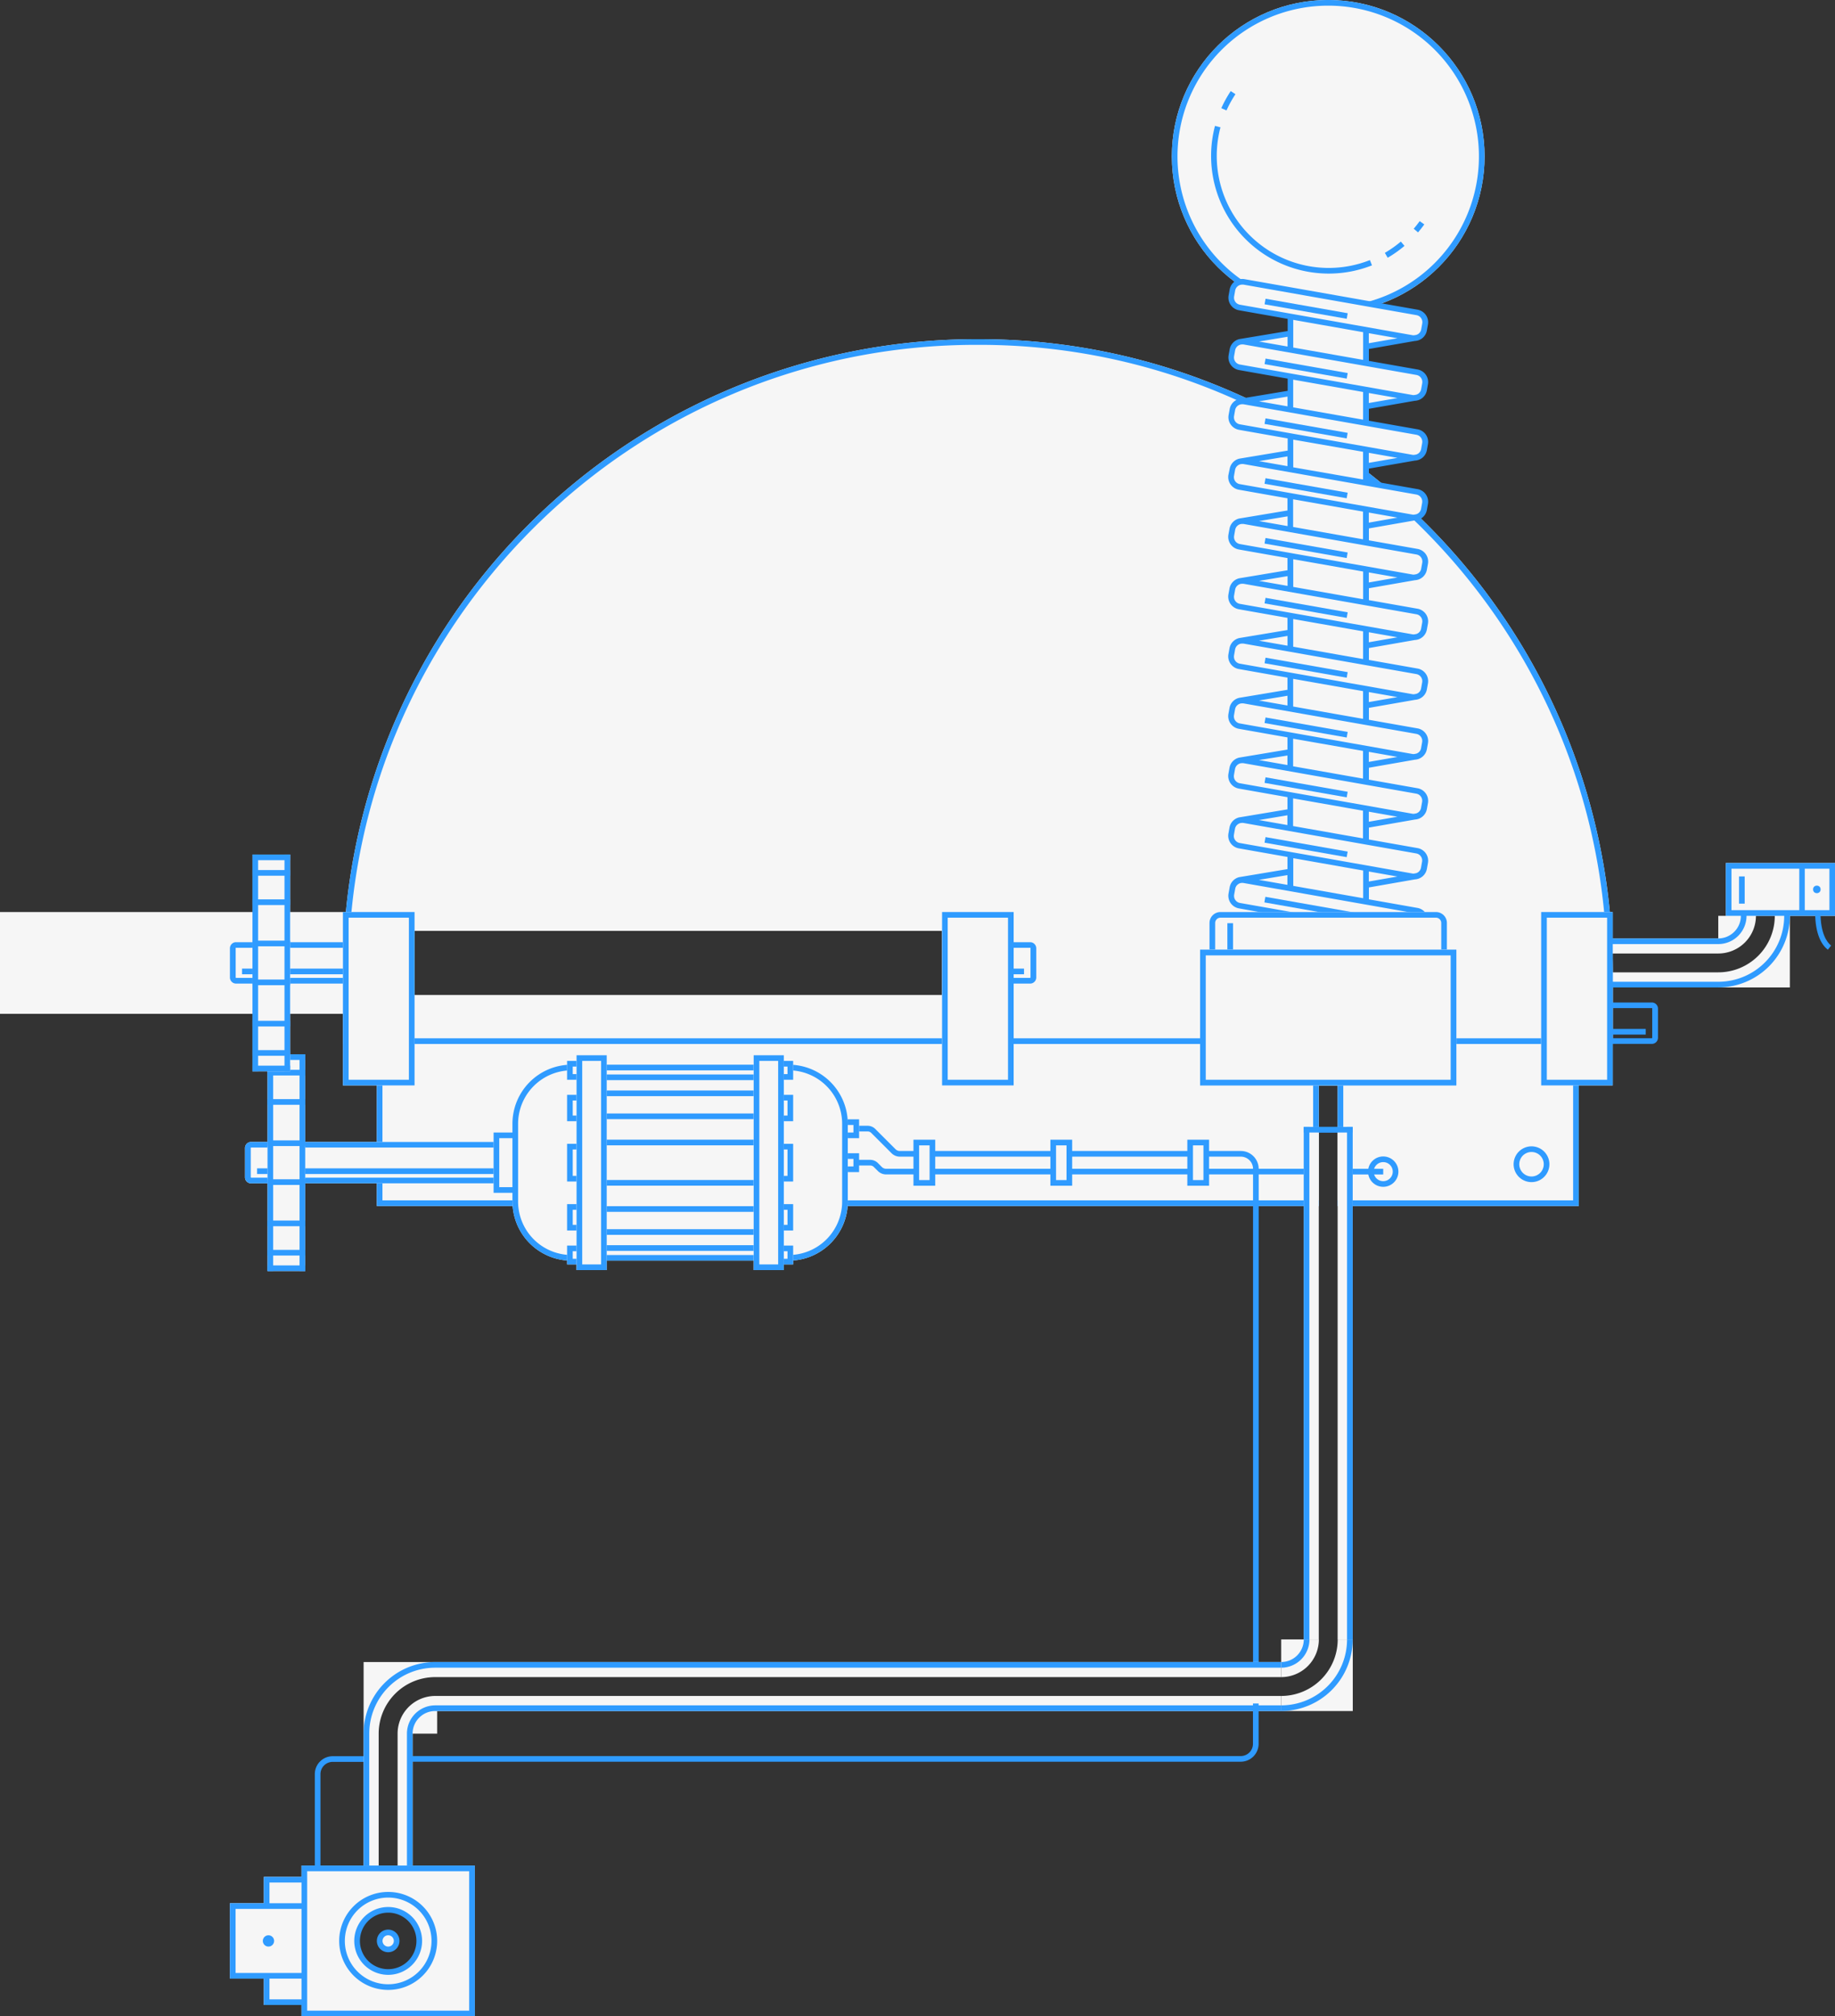<svg id="4a2e6eff-a87e-44bb-a898-82a862ad513d" data-name="L 04" xmlns="http://www.w3.org/2000/svg" width="487" height="535" viewBox="0 0 487 535"><rect x="0" y="0" width="487" height="535" fill="#333333" stroke="none"/><title>Machine 05 base</title><path d="M5425,1579h-224.5a10,10,0,0,0-10,10v35h4v-35h6.5v-6h224v-4Z" transform="translate(-5084.98 -1129)" style="fill:#f6f6f6"/><path d="M5543,1358v14h-2v6h-29v4h29a10,10,0,0,0,10-10h5a15,15,0,0,1-15,15h-29v4h48v-19h12v-14h-29Z" transform="translate(-5084.98 -1129)" style="fill:#f6f6f6"/><path d="M5570.07,1381c-1.53-1.21-3.36-3.93-3.36-10h1.41c0,5.8,1.77,8.06,2.83,8.9Z" transform="translate(-5084.98 -1129)" style="fill:#2f9bff"/><circle cx="482.18" cy="235.99" r="1" style="fill:#2f9bff"/><line x1="462.28" y1="232.55" x2="462.28" y2="239.77" style="fill:none;stroke:#2f9bff;stroke-miterlimit:10;stroke-width:1.5px"/><circle cx="5491.58" cy="1438" r="4" transform="matrix(0.32, -0.95, 0.95, 0.32, -2725.4, 5043.55)" style="fill:#f6f6f6;stroke:#2f9bff;stroke-miterlimit:10;stroke-width:1.5px"/><path d="M5165,1624v3h-10v7h-9v20h9v7h10v3h46v-40h-46Zm23,28.5a8.5,8.5,0,1,1,8.5-8.5A8.5,8.5,0,0,1,5188,1652.5Zm0-11a2.5,2.5,0,1,0,2.5,2.5A2.5,2.5,0,0,0,5188,1641.5Z" transform="translate(-5084.98 -1129)" style="fill:#f6f6f6"/><rect y="242" width="91" height="27" style="fill:#f6f6f6"/><path d="M5344.89,1219h-0.82A168.09,168.09,0,0,0,5176,1387.09V1406h337v-18.91A168.09,168.09,0,0,0,5344.89,1219ZM5335,1393H5195v-17h140v17Z" transform="translate(-5084.98 -1129)" style="fill:#f6f6f6"/><polygon points="100 275 100 320 350 320 350 288 355 288 355 320 419 320 419 275 100 275" style="fill:#f6f6f6"/><polygon points="417.5 275 417.5 318.5 355 318.5 355 320 419 320 419 275 417.5 275" style="fill:#2f9bff"/><polygon points="101.5 318.5 101.5 275 100 275 100 320 350 320 350 318.5 101.5 318.5" style="fill:#2f9bff"/><path d="M5344.89,1219h-0.82A168.09,168.09,0,0,0,5176,1387.09V1406h337v-18.91A168.09,168.09,0,0,0,5344.89,1219Zm166.59,185.5h-334v-17.41c0-91.86,74.73-166.59,166.59-166.59h0.82c91.86,0,166.59,74.73,166.59,166.59v17.41Z" transform="translate(-5084.98 -1129)" style="fill:#2f9bff"/><circle cx="352.5" cy="41.5" r="41.5" style="fill:#f6f6f6"/><path d="M5457.24,1193.67a30.53,30.53,0,0,1-4.35,3.07" transform="translate(-5084.98 -1129)" style="fill:#f6f6f6;stroke:#2f9bff;stroke-miterlimit:10;stroke-width:1.5px"/><path d="M5462.37,1188.11q-0.77,1.07-1.62,2.07" transform="translate(-5084.98 -1129)" style="fill:#f6f6f6;stroke:#2f9bff;stroke-miterlimit:10;stroke-width:1.5px"/><path d="M5409.8,1158a30.39,30.39,0,0,1,2.44-4.42" transform="translate(-5084.98 -1129)" style="fill:#f6f6f6;stroke:#2f9bff;stroke-miterlimit:10;stroke-width:1.5px"/><path d="M5448.82,1198.71a30.47,30.47,0,0,1-40.66-36.12" transform="translate(-5084.98 -1129)" style="fill:#f6f6f6;stroke:#2f9bff;stroke-miterlimit:10;stroke-width:1.5px"/><path d="M5412.19,1365.74" transform="translate(-5084.98 -1129)" style="fill:#f6f6f6;stroke:#2f9bff;stroke-miterlimit:10;stroke-width:1.5px"/><path d="M5412.19,1349.91" transform="translate(-5084.98 -1129)" style="fill:#f6f6f6;stroke:#2f9bff;stroke-miterlimit:10;stroke-width:1.5px"/><path d="M5412.19,1334.08" transform="translate(-5084.98 -1129)" style="fill:#f6f6f6;stroke:#2f9bff;stroke-miterlimit:10;stroke-width:1.5px"/><path d="M5412.19,1318.26" transform="translate(-5084.98 -1129)" style="fill:#f6f6f6;stroke:#2f9bff;stroke-miterlimit:10;stroke-width:1.5px"/><path d="M5412.19,1318.26" transform="translate(-5084.98 -1129)" style="fill:#f6f6f6;stroke:#2f9bff;stroke-miterlimit:10;stroke-width:1.5px"/><path d="M5437.48,1129a41.5,41.5,0,1,0,41.5,41.5A41.5,41.5,0,0,0,5437.48,1129Zm0,81.5a40,40,0,1,1,40-40A40,40,0,0,1,5437.48,1210.5Z" transform="translate(-5084.98 -1129)" style="fill:#2f9bff"/><path d="M5412.19,1254.94" transform="translate(-5084.98 -1129)" style="fill:#f6f6f6;stroke:#2f9bff;stroke-miterlimit:10;stroke-width:1.5px"/><path d="M5412.19,1302.43" transform="translate(-5084.98 -1129)" style="fill:#f6f6f6;stroke:#2f9bff;stroke-miterlimit:10;stroke-width:1.5px"/><path d="M5412.19,1286.6" transform="translate(-5084.98 -1129)" style="fill:#f6f6f6;stroke:#2f9bff;stroke-miterlimit:10;stroke-width:1.5px"/><path d="M5412.19,1270.77" transform="translate(-5084.98 -1129)" style="fill:#f6f6f6;stroke:#2f9bff;stroke-miterlimit:10;stroke-width:1.5px"/><path d="M5412.19,1254.94" transform="translate(-5084.98 -1129)" style="fill:#f6f6f6;stroke:#2f9bff;stroke-miterlimit:10;stroke-width:1.5px"/><path d="M5412.19,1239.12" transform="translate(-5084.98 -1129)" style="fill:#f6f6f6;stroke:#2f9bff;stroke-miterlimit:10;stroke-width:1.5px"/><path d="M5412.19,1223.29" transform="translate(-5084.98 -1129)" style="fill:#f6f6f6;stroke:#2f9bff;stroke-miterlimit:10;stroke-width:1.5px"/><path d="M5412,1364.66l-0.28,1.57a2.65,2.65,0,0,0,2.15,3.07l1,0.18h0l12.49,2.2V1372h35.46a2.62,2.62,0,0,0-1.87-1.39l-13.53-2.39v-4.43l12.84-2.24a2.65,2.65,0,0,0,2.57-2.19l0.28-1.57a2.65,2.65,0,0,0-2.15-3.07l-13.53-2.39v-4.43l12.84-2.24a2.65,2.65,0,0,0,2.57-2.19l0.28-1.57a2.65,2.65,0,0,0-2.15-3.07l-13.53-2.39v-4.43l12.84-2.24a2.65,2.65,0,0,0,2.57-2.19l0.28-1.57A2.65,2.65,0,0,0,5461,1323l-13.53-2.39v-4.43l12.84-2.24a2.65,2.65,0,0,0,2.57-2.19l0.28-1.57a2.65,2.65,0,0,0-2.15-3.07l-13.53-2.39v-4.43l12.84-2.24a2.65,2.65,0,0,0,2.57-2.19l0.28-1.57a2.65,2.65,0,0,0-2.15-3.07l-13.53-2.39v-4.43l12.84-2.24a2.65,2.65,0,0,0,2.57-2.19l0.28-1.57a2.65,2.65,0,0,0-2.15-3.07l-13.53-2.39v-4.43l12.84-2.24a2.65,2.65,0,0,0,2.57-2.19l0.28-1.57a2.65,2.65,0,0,0-2.15-3.07l-13.53-2.39v-4.43l12.84-2.24a2.65,2.65,0,0,0,2.57-2.19l0.28-1.57a2.65,2.65,0,0,0-2.15-3.07l-13.53-2.39v-4.43l12.84-2.24a2.65,2.65,0,0,0,2.57-2.19l0.28-1.57a2.65,2.65,0,0,0-2.15-3.07l-13.53-2.39V1221l12.84-2.24a2.65,2.65,0,0,0,2.57-2.19l0.28-1.57a2.65,2.65,0,0,0-2.15-3.07l-45.92-8.1a2.65,2.65,0,0,0-3.07,2.15l-0.28,1.57a2.65,2.65,0,0,0,2.15,3.07l13.53,2.39v4.5L5414,1219.7v0a2.64,2.64,0,0,0-1.93,2.09l-0.28,1.57a2.65,2.65,0,0,0,2.15,3.07l1,0.18h0l12.49,2.2v4.5l-13.48,2.24v0a2.64,2.64,0,0,0-1.93,2.09l-0.28,1.57a2.65,2.65,0,0,0,2.15,3.07l1,0.18h0l12.49,2.2v4.5l-13.48,2.24v0a2.64,2.64,0,0,0-1.93,2.09l-0.28,1.57a2.65,2.65,0,0,0,2.15,3.07l1,0.18h0l12.49,2.2v4.5l-13.48,2.24v0a2.64,2.64,0,0,0-1.93,2.09l-0.28,1.57a2.65,2.65,0,0,0,2.15,3.07l1,0.18h0l12.49,2.2v4.5l-13.48,2.24v0a2.64,2.64,0,0,0-1.93,2.09l-0.28,1.57a2.65,2.65,0,0,0,2.15,3.07l1,0.18h0l12.49,2.2v4.5l-13.48,2.24v0a2.64,2.64,0,0,0-1.93,2.09l-0.28,1.57a2.65,2.65,0,0,0,2.15,3.07l1,0.18h0l12.49,2.2v4.5l-13.48,2.24v0A2.64,2.64,0,0,0,5412,1317l-0.28,1.57a2.65,2.65,0,0,0,2.15,3.07l1,0.18h0l12.49,2.2v4.5l-13.48,2.24v0a2.64,2.64,0,0,0-1.93,2.09l-0.28,1.57a2.65,2.65,0,0,0,2.15,3.07l1,0.18h0l12.49,2.2v4.5l-13.48,2.24v0a2.64,2.64,0,0,0-1.93,2.09l-0.28,1.57a2.65,2.65,0,0,0,2.15,3.07l1,0.18h0l12.49,2.2v4.5l-13.48,2.24v0A2.64,2.64,0,0,0,5412,1364.66Z" transform="translate(-5084.98 -1129)" style="fill:#f6f6f6"/><rect x="5430.81" y="1231.58" width="1.5" height="22.14" transform="translate(-1820.32 5246.93) rotate(-80)" style="fill:#2f9bff"/><rect x="5430.81" y="1199.84" width="1.5" height="22.14" transform="translate(-1789.05 5220.7) rotate(-80)" style="fill:#2f9bff"/><rect x="5430.81" y="1215.71" width="1.5" height="22.14" transform="translate(-1804.68 5233.82) rotate(-80)" style="fill:#2f9bff"/><rect x="5430.81" y="1247.45" width="1.5" height="22.14" transform="translate(-1835.95 5260.05) rotate(-80)" style="fill:#2f9bff"/><rect x="5430.81" y="1263.32" width="1.5" height="22.14" transform="translate(-1851.58 5273.16) rotate(-80)" style="fill:#2f9bff"/><rect x="5430.81" y="1279.2" width="1.5" height="22.14" transform="translate(-1867.21 5286.28) rotate(-80)" style="fill:#2f9bff"/><rect x="5430.81" y="1295.07" width="1.5" height="22.14" transform="translate(-1882.84 5299.4) rotate(-80)" style="fill:#2f9bff"/><rect x="5430.81" y="1310.94" width="1.5" height="22.14" transform="translate(-1898.47 5312.51) rotate(-80)" style="fill:#2f9bff"/><rect x="5430.81" y="1326.81" width="1.5" height="22.14" transform="translate(-1914.1 5325.63) rotate(-80)" style="fill:#2f9bff"/><rect x="5430.81" y="1342.68" width="1.5" height="22.14" transform="translate(-1929.73 5338.74) rotate(-80)" style="fill:#2f9bff"/><path d="M5411.31,1364.53l-0.28,1.56a3.4,3.4,0,0,0,2.76,3.94l11.14,2h8.66l-19.53-3.44a1.9,1.9,0,0,1-1.54-2.2l0.28-1.56a1.9,1.9,0,0,1,2.2-1.54l45.92,8.1a1.89,1.89,0,0,1,1.11.65h1.73a3.41,3.41,0,0,0-2.57-2.13l-12.91-2.28v-3.16l12.23-2.14a3.4,3.4,0,0,0,3.16-2.79l0.28-1.57a3.4,3.4,0,0,0-2.76-3.94l-12.91-2.28v-3.16l12.23-2.14a3.4,3.4,0,0,0,3.16-2.79l0.28-1.57a3.4,3.4,0,0,0-2.76-3.94l-12.91-2.28v-3.16l12.23-2.14a3.4,3.4,0,0,0,3.16-2.79l0.28-1.57a3.4,3.4,0,0,0-2.76-3.94l-12.91-2.28v-3.16l12.23-2.14a3.4,3.4,0,0,0,3.16-2.79l0.28-1.57a3.4,3.4,0,0,0-2.76-3.94l-12.91-2.28v-3.16l12.19-2.13a3.38,3.38,0,0,0,3.2-2.8l0.28-1.56a3.4,3.4,0,0,0-2.76-3.94l-12.91-2.28v-3.16l12.2-2.13a3.38,3.38,0,0,0,3.19-2.8l0.28-1.56a3.4,3.4,0,0,0-2.76-3.94l-12.91-2.28v-3.16l12.2-2.13a3.38,3.38,0,0,0,3.19-2.8l0.28-1.56a3.4,3.4,0,0,0-2.76-3.94l-12.91-2.28v-3.16l12.2-2.13a3.38,3.38,0,0,0,3.19-2.8l0.28-1.56a3.4,3.4,0,0,0-2.76-3.94l-12.91-2.28v-3.16l12.19-2.13a3.38,3.38,0,0,0,3.2-2.8l0.28-1.56a3.4,3.4,0,0,0-2.76-3.94l-12.91-2.28v-3.16l12.19-2.13a3.38,3.38,0,0,0,3.2-2.8l0.28-1.56a3.4,3.4,0,0,0-2.76-3.94l-45.92-8.1a3.4,3.4,0,0,0-3.94,2.76l-0.28,1.56a3.4,3.4,0,0,0,2.76,3.94l12.91,2.28v3.23l-12.85,2.14h0a3.4,3.4,0,0,0-2.54,2.71l-0.28,1.56a3.4,3.4,0,0,0,2.76,3.94l12.91,2.28v3.23l-12.85,2.14h0a3.4,3.4,0,0,0-2.54,2.71l-0.28,1.56a3.4,3.4,0,0,0,2.76,3.94l12.91,2.28v3.23l-12.85,2.14h0a3.4,3.4,0,0,0-2.54,2.71L5411,1255a3.4,3.4,0,0,0,2.76,3.94l12.91,2.28v3.23l-12.85,2.14h0a3.4,3.4,0,0,0-2.54,2.71l-0.28,1.56a3.4,3.4,0,0,0,2.76,3.94l12.91,2.28v3.23l-12.85,2.14h0a3.4,3.4,0,0,0-2.54,2.71l-0.28,1.56a3.4,3.4,0,0,0,2.76,3.94l12.91,2.28v3.23l-12.85,2.14h0a3.4,3.4,0,0,0-2.54,2.71l-0.28,1.56a3.4,3.4,0,0,0,2.76,3.94l12.91,2.28v3.23l-12.85,2.14h0a3.37,3.37,0,0,0-2.54,2.71l-0.28,1.56a3.4,3.4,0,0,0,2.76,3.94l12.91,2.28v3.23l-12.85,2.14h0a3.38,3.38,0,0,0-2.54,2.71l-0.28,1.56a3.4,3.4,0,0,0,2.76,3.94l12.91,2.28v3.23l-12.85,2.14h0a3.38,3.38,0,0,0-2.54,2.71l-0.28,1.56a3.4,3.4,0,0,0,2.76,3.94l12.91,2.28v3.23l-12.85,2.14h0A3.38,3.38,0,0,0,5411.31,1364.53Zm35.45,2.8-18.55-3.27v-7.35l18.55,3.27v7.35Zm1.5-4.43v-2.66l7.59,1.34Zm0-15.87v-2.66l7.59,1.34Zm0-15.87v-2.66l7.59,1.34Zm0-15.87v-2.66l7.59,1.34Zm0-15.87v-2.66l7.59,1.34Zm0-15.87v-2.66l7.59,1.34Zm0-15.87V1265l7.59,1.34Zm0-15.87v-2.66l7.59,1.34Zm0-15.87v-2.66l7.59,1.34Zm0-15.87v-2.66l7.59,1.34Zm-34.21-10.22a1.9,1.9,0,0,1-1.54-2.2l0.28-1.56a1.9,1.9,0,0,1,1.86-1.57l0.33,0,45.92,8.1a1.9,1.9,0,0,1,1.54,2.2l-0.28,1.56a1.86,1.86,0,0,1-1.31,1.48h0l-0.57.1a1.94,1.94,0,0,1-.31,0Zm32.7,7.29v7.35l-18.55-3.27v-7.35Zm-20.06,1.22v2.59l-7.57-1.33Zm-12.65,7.36a1.9,1.9,0,0,1-1.54-2.2l0.28-1.56a1.9,1.9,0,0,1,1.86-1.57l0.33,0,45.92,8.1a1.9,1.9,0,0,1,1.54,2.2l-0.28,1.56a1.86,1.86,0,0,1-1.31,1.48h0l-0.57.1a1.92,1.92,0,0,1-.31,0Zm32.7,7.29v7.35l-18.55-3.27v-7.35Zm-20.06,1.22v2.59l-7.57-1.33Zm-12.65,7.36a1.9,1.9,0,0,1-1.54-2.2l0.28-1.56a1.9,1.9,0,0,1,1.86-1.57l0.33,0,45.92,8.1a1.9,1.9,0,0,1,1.54,2.2l-0.28,1.56a1.86,1.86,0,0,1-1.31,1.48h0l-0.57.1a1.92,1.92,0,0,1-.31,0Zm32.7,7.29v7.35L5428.2,1253v-7.35Zm-20.06,1.22v2.59l-7.57-1.33Zm-12.65,7.36a1.9,1.9,0,0,1-1.54-2.2l0.28-1.57a1.9,1.9,0,0,1,1.86-1.57l0.33,0,45.92,8.1a1.9,1.9,0,0,1,1.54,2.2l-0.28,1.56a1.85,1.85,0,0,1-1.31,1.48h0l-0.57.1a1.91,1.91,0,0,1-.32,0Zm32.7,7.29v7.35l-18.55-3.27v-7.35ZM5426.7,1266v2.59l-7.57-1.33Zm-12.65,7.36a1.9,1.9,0,0,1-1.54-2.2l0.28-1.57a1.9,1.9,0,0,1,1.86-1.57l0.33,0,45.92,8.1a1.9,1.9,0,0,1,1.54,2.2l-0.28,1.56a1.85,1.85,0,0,1-1.31,1.48h0l-0.57.1a1.91,1.91,0,0,1-.32,0Zm32.7,7.29V1288l-18.55-3.27v-7.35Zm-20.06,1.22v2.59l-7.57-1.33Zm-12.65,7.36a1.9,1.9,0,0,1-1.54-2.2l0.28-1.57a1.9,1.9,0,0,1,1.86-1.57l0.33,0,45.92,8.1a1.9,1.9,0,0,1,1.54,2.2l-0.28,1.56a1.86,1.86,0,0,1-1.31,1.48h0l-0.57.1a1.9,1.9,0,0,1-.31,0Zm32.7,7.29v7.35l-18.55-3.27v-7.35Zm-20.06,1.22v2.59l-7.57-1.33Zm-12.65,7.36a1.9,1.9,0,0,1-1.54-2.2l0.28-1.57a1.9,1.9,0,0,1,1.86-1.57l0.33,0,45.92,8.1a1.9,1.9,0,0,1,1.54,2.2l-0.28,1.57a1.86,1.86,0,0,1-1.31,1.48h0l-0.57.1a1.91,1.91,0,0,1-.31,0Zm32.7,7.29v7.35l-18.55-3.27v-7.35Zm-20.06,1.22v2.59l-7.57-1.33Zm-12.65,7.35a1.9,1.9,0,0,1-1.54-2.2l0.28-1.56a1.9,1.9,0,0,1,1.86-1.57l0.33,0,45.92,8.1a1.9,1.9,0,0,1,1.54,2.2l-0.28,1.57a1.85,1.85,0,0,1-1.31,1.48h0l-0.57.1a1.9,1.9,0,0,1-.31,0Zm32.7,7.29v7.35l-18.55-3.27V1325Zm-20.06,1.22V1332l-7.57-1.33Zm-12.65,7.35a1.9,1.9,0,0,1-1.54-2.2l0.28-1.56a1.9,1.9,0,0,1,1.86-1.57l0.33,0,45.92,8.1a1.9,1.9,0,0,1,1.54,2.2l-0.28,1.57a1.89,1.89,0,0,1-.78,1.22,1.91,1.91,0,0,1-.53.25h0l-0.57.1a1.88,1.88,0,0,1-.31,0Zm32.7,7.29v7.35l-18.55-3.27v-7.35Zm-20.06,1.22v2.59l-7.57-1.33Zm-12.65,7.35a1.9,1.9,0,0,1-1.54-2.2l0.28-1.56a1.9,1.9,0,0,1,1.86-1.57l0.33,0,45.92,8.1a1.9,1.9,0,0,1,1.54,2.2l-0.28,1.57a1.89,1.89,0,0,1-.78,1.22,1.91,1.91,0,0,1-.53.25h0l-0.57.1a1.88,1.88,0,0,1-.31,0Zm12.65,8.52v2.59l-7.57-1.33Z" transform="translate(-5084.98 -1129)" style="fill:#2f9bff"/><polygon points="364.39 243 335.82 237.96 335.56 239.44 355.73 243 364.39 243" style="fill:#2f9bff"/><path d="M5469,1382v-8.1a2.9,2.9,0,0,0-2.9-2.9h-57.2a2.9,2.9,0,0,0-2.9,2.9v8.1h63Z" transform="translate(-5084.98 -1129)" style="fill:#f6f6f6"/><line x1="326.49" y1="253" x2="326.49" y2="244.96" style="fill:#f6f6f6;stroke:#2f9bff;stroke-miterlimit:10;stroke-width:1.5px"/><path d="M5407.48,1382v-8.1a1.4,1.4,0,0,1,1.4-1.4h57.2a1.4,1.4,0,0,1,1.4,1.4v8.1h1.5v-8.1a2.9,2.9,0,0,0-2.9-2.9h-57.2a2.9,2.9,0,0,0-2.9,2.9v8.1h1.5Z" transform="translate(-5084.98 -1129)" style="fill:#2f9bff"/><path d="M5418.28,1572V1439.15a4,4,0,0,0-4-4h-90.48a2.37,2.37,0,0,1-1.68-.69l-5.37-5.37a2.14,2.14,0,0,0-1.51-.63h-3.73" transform="translate(-5084.98 -1129)" style="fill:none;stroke:#2f9bff;stroke-miterlimit:10;stroke-width:1.5px"/><path d="M5194,1595.7h220.26a4,4,0,0,0,4-4V1581" transform="translate(-5084.98 -1129)" style="fill:none;stroke:#2f9bff;stroke-miterlimit:10;stroke-width:1.5px"/><path d="M5169.28,1624.63v-24.89a4,4,0,0,1,4-4H5185" transform="translate(-5084.98 -1129)" style="fill:none;stroke:#2f9bff;stroke-miterlimit:10;stroke-width:1.5px"/><rect x="409" y="242" width="19" height="46" style="fill:#f6f6f6"/><path d="M5494,1371v46h19v-46h-19Zm17.5,44.5h-16v-43h16v43Z" transform="translate(-5084.98 -1129)" style="fill:#2f9bff"/><path d="M5358.44,1379H5344v11h14.47a1.63,1.63,0,0,0,1.53-1.7v-7.59A1.63,1.63,0,0,0,5358.44,1379Z" transform="translate(-5084.98 -1129)" style="fill:#f6f6f6"/><line x1="259" y1="257.76" x2="271.77" y2="257.76" style="fill:#f6f6f6;stroke:#2f9bff;stroke-miterlimit:10;stroke-width:1.5px"/><path d="M5358.44,1379H5344v1.49h14.47a1.89,1.89,0,0,0,0,.2v7.59a0.3,0.3,0,0,1-.07.2H5344v1.5h14.47a1.63,1.63,0,0,0,1.53-1.7v-7.59A1.63,1.63,0,0,0,5358.44,1379Z" transform="translate(-5084.98 -1129)" style="fill:#2f9bff"/><line x1="427" y1="273.76" x2="436.77" y2="273.76" style="fill:#f6f6f6;stroke:#2f9bff;stroke-miterlimit:10;stroke-width:1.5px"/><path d="M5523.44,1395H5512v1.49h11.47a1.89,1.89,0,0,0,0,.2v7.59a0.3,0.3,0,0,1-.07.2H5512v1.5h11.47a1.63,1.63,0,0,0,1.53-1.7v-7.59A1.63,1.63,0,0,0,5523.44,1395Z" transform="translate(-5084.98 -1129)" style="fill:#2f9bff"/><path d="M5151.51,1432H5220v11h-68.47a1.63,1.63,0,0,1-1.53-1.7v-7.59A1.63,1.63,0,0,1,5151.51,1432Z" transform="translate(-5084.98 -1129)" style="fill:#f6f6f6"/><line x1="135" y1="310.76" x2="68.23" y2="310.76" style="fill:#f6f6f6;stroke:#2f9bff;stroke-miterlimit:10;stroke-width:1.5px"/><path d="M5151.51,1432H5220v1.49h-68.47a1.89,1.89,0,0,1,0,.2v7.59a0.3,0.3,0,0,0,.07.2H5220v1.5h-68.47a1.63,1.63,0,0,1-1.53-1.7v-7.59A1.63,1.63,0,0,1,5151.51,1432Z" transform="translate(-5084.98 -1129)" style="fill:#2f9bff"/><rect x="318.5" y="252" width="68" height="36" style="fill:#f6f6f6"/><path d="M5403.48,1381v36h68v-36h-68Zm66.5,34.5h-65v-33h65v33Z" transform="translate(-5084.98 -1129)" style="fill:#2f9bff"/><rect x="5307.48" y="1434.5" width="5" height="6" transform="translate(-1212.51 5618.48) rotate(-90)" style="fill:#f6f6f6"/><polygon points="224.5 309.5 226.5 309.5 226.5 307.5 224.5 307.5 224.5 306 228 306 228 311 224.5 311 224.5 309.5" style="fill:#2f9bff"/><rect x="5307.48" y="1425.5" width="5" height="6" transform="translate(-1203.51 5609.48) rotate(-90)" style="fill:#f6f6f6"/><polygon points="224.5 300.5 226.5 300.5 226.5 298.5 224.5 298.5 224.5 297 228 297 228 302 224.5 302 224.5 300.5" style="fill:#2f9bff"/><rect x="5210.48" y="1435" width="16" height="5" transform="translate(-1304 5526.98) rotate(-90)" style="fill:#f6f6f6"/><path d="M5293,1411.5h1.31a15.68,15.68,0,0,1,15.68,15.68v20.64a15.68,15.68,0,0,1-15.68,15.68h-57.64a15.68,15.68,0,0,1-15.68-15.68v-20.64a15.68,15.68,0,0,1,15.68-15.68H5293Z" transform="translate(-5084.98 -1129)" style="fill:#f6f6f6"/><line x1="200.72" y1="331.15" x2="160.28" y2="331.15" style="fill:#f6f6f6;stroke:#2f9bff;stroke-miterlimit:10;stroke-width:1.5px"/><line x1="160.28" y1="285.85" x2="200.72" y2="285.85" style="fill:#f6f6f6;stroke:#2f9bff;stroke-miterlimit:10;stroke-width:1.5px"/><line x1="200.72" y1="326.9" x2="160.28" y2="326.9" style="fill:#f6f6f6;stroke:#2f9bff;stroke-miterlimit:10;stroke-width:1.5px"/><line x1="160.28" y1="290.1" x2="200.72" y2="290.1" style="fill:#f6f6f6;stroke:#2f9bff;stroke-miterlimit:10;stroke-width:1.5px"/><line x1="200.72" y1="320.8" x2="160.28" y2="320.8" style="fill:#f6f6f6;stroke:#2f9bff;stroke-miterlimit:10;stroke-width:1.5px"/><line x1="160.28" y1="296.2" x2="200.72" y2="296.2" style="fill:#f6f6f6;stroke:#2f9bff;stroke-miterlimit:10;stroke-width:1.5px"/><line x1="200.72" y1="313.85" x2="160.28" y2="313.85" style="fill:#f6f6f6;stroke:#2f9bff;stroke-miterlimit:10;stroke-width:1.5px"/><line x1="160.28" y1="303.15" x2="200.72" y2="303.15" style="fill:#f6f6f6;stroke:#2f9bff;stroke-miterlimit:10;stroke-width:1.5px"/><rect x="5233.81" y="1436.41" width="7.3" height="2.12" transform="translate(-1284.98 5545.93) rotate(-90)" style="fill:#f6f6f6;stroke:#2f9bff;stroke-miterlimit:10;stroke-width:1.5px"/><path d="M5294.3,1411.5h-57.64a15.68,15.68,0,0,0-15.68,15.68v20.64a15.68,15.68,0,0,0,15.68,15.68h57.64a15.68,15.68,0,0,0,15.68-15.68v-20.64A15.68,15.68,0,0,0,5294.3,1411.5Zm14.18,36.32A14.19,14.19,0,0,1,5294.3,1462h-57.64a14.19,14.19,0,0,1-14.18-14.18v-20.64a14.19,14.19,0,0,1,14.18-14.18h57.64a14.19,14.19,0,0,1,14.18,14.18v20.64Z" transform="translate(-5084.98 -1129)" style="fill:#2f9bff"/><polygon points="137 315 132.5 315 132.5 302 137 302 137 300.5 131 300.5 131 316.5 137 316.5 137 315" style="fill:#2f9bff"/><rect x="5235.98" y="1459" width="5" height="6" transform="translate(-1308.49 5571.48) rotate(-90)" style="fill:#f6f6f6"/><polygon points="154 334 152 334 152 332 154 332 154 330.5 150.5 330.5 150.5 335.5 154 335.5 154 334" style="fill:#2f9bff"/><rect x="5289.98" y="1459" width="5" height="6" transform="translate(-1254.51 5625.48) rotate(-90)" style="fill:#f6f6f6"/><polygon points="207 334 209 334 209 332 207 332 207 330.5 210.5 330.5 210.5 335.5 207 335.5 207 334" style="fill:#2f9bff"/><rect x="5235.98" y="1410" width="5" height="6" transform="translate(-1259.49 5522.48) rotate(-90)" style="fill:#f6f6f6"/><polygon points="154 285 152 285 152 283 154 283 154 281.5 150.5 281.5 150.5 286.5 154 286.5 154 285" style="fill:#2f9bff"/><rect x="5289.98" y="1410" width="5" height="6" transform="translate(-1205.51 5576.48) rotate(-90)" style="fill:#f6f6f6"/><polygon points="207 285 209 285 209 283 207 283 207 281.5 210.5 281.5 210.5 286.5 207 286.5 207 285" style="fill:#2f9bff"/><rect x="5233.48" y="1434.5" width="10" height="6" transform="translate(-1284 5546.98) rotate(-90)" style="fill:#f6f6f6"/><rect x="5287.48" y="1434.5" width="10" height="6" transform="translate(-1230 5600.98) rotate(-90)" style="fill:#f6f6f6"/><path d="M5235.48,1432.5v10h6v-10h-6Zm4.5,8.5h-3v-7h3v7Z" transform="translate(-5084.98 -1129)" style="fill:#2f9bff"/><path d="M5289.48,1432.5v10h6v-10h-6Zm4.5,8.5h-3v-7h3v7Z" transform="translate(-5084.98 -1129)" style="fill:#2f9bff"/><rect x="5234.98" y="1449" width="7" height="6" transform="translate(-1298.5 5561.48) rotate(-90)" style="fill:#f6f6f6"/><path d="M5235.48,1448.5v7h6v-7h-6Zm4.5,5.5h-3v-4h3v4Z" transform="translate(-5084.98 -1129)" style="fill:#2f9bff"/><rect x="5234.98" y="1420" width="7" height="6" transform="translate(1576.5 -4944.48) rotate(90)" style="fill:#f6f6f6"/><path d="M5241.48,1426.5v-7h-6v7h6Zm-1.5-1.5h-3v-4h3v4Z" transform="translate(-5084.98 -1129)" style="fill:#2f9bff"/><rect x="5288.98" y="1449" width="7" height="6" transform="translate(-1244.5 5615.48) rotate(-90)" style="fill:#f6f6f6"/><path d="M5289.48,1448.5v7h6v-7h-6Zm4.5,5.5h-3v-4h3v4Z" transform="translate(-5084.98 -1129)" style="fill:#2f9bff"/><rect x="5288.98" y="1420" width="7" height="6" transform="translate(1630.5 -4998.48) rotate(90)" style="fill:#f6f6f6"/><path d="M5295.48,1426.5v-7h-6v7h6Zm-1.5-1.5h-3v-4h3v4Z" transform="translate(-5084.98 -1129)" style="fill:#2f9bff"/><rect x="5213.48" y="1433.5" width="57" height="8" transform="translate(-1280.5 5550.48) rotate(-90)" style="fill:#f6f6f6"/><path d="M5246,1409h-8v57h8v-57Zm-1.5,55.5h-5v-54h5v54Z" transform="translate(-5084.98 -1129)" style="fill:#2f9bff"/><rect x="5260.48" y="1433.5" width="57" height="8" transform="translate(-1233.5 5597.48) rotate(-90)" style="fill:#f6f6f6"/><path d="M5293,1409h-8v57h8v-57Zm-1.5,55.5h-5v-54h5v54Z" transform="translate(-5084.98 -1129)" style="fill:#2f9bff"/><circle cx="367.1" cy="310.88" r="3.28" style="fill:#f6f6f6;stroke:#2f9bff;stroke-miterlimit:10;stroke-width:1.5px"/><line x1="357" y1="310.88" x2="367.1" y2="310.88" style="fill:none;stroke:#2f9bff;stroke-miterlimit:10;stroke-width:1.5px"/><path d="M5312.11,1437.5h3.82a2.14,2.14,0,0,1,1.51.63l1.05,1.05a2.37,2.37,0,0,0,1.68.69H5433" transform="translate(-5084.98 -1129)" style="fill:none;stroke:#2f9bff;stroke-miterlimit:10;stroke-width:1.5px"/><rect x="243.18" y="303.16" width="4.28" height="10.71" style="fill:#f6f6f6;stroke:#2f9bff;stroke-miterlimit:10;stroke-width:1.5px"/><rect x="279.52" y="303.16" width="4.28" height="10.71" style="fill:#f6f6f6;stroke:#2f9bff;stroke-miterlimit:10;stroke-width:1.5px"/><rect x="315.86" y="303.16" width="4.28" height="10.71" style="fill:#f6f6f6;stroke:#2f9bff;stroke-miterlimit:10;stroke-width:1.5px"/><path d="M5433.48,1415.5v14h8v-14h-8Zm6.5,12.5h-5v-11h5v11Z" transform="translate(-5084.98 -1129)" style="fill:#2f9bff"/><rect x="318.5" y="252" width="68" height="36" style="fill:#f6f6f6"/><path d="M5403.48,1381v36h68v-36h-68Zm66.5,34.5h-65v-33h65v33Z" transform="translate(-5084.98 -1129)" style="fill:#2f9bff"/><rect x="250" y="242" width="19" height="46" style="fill:#f6f6f6"/><path d="M5335,1371v46h19v-46h-19Zm17.5,44.5h-16v-43h16v43Z" transform="translate(-5084.98 -1129)" style="fill:#2f9bff"/><path d="M5147.51,1379H5181v11h-33.47a1.63,1.63,0,0,1-1.53-1.7v-7.59A1.63,1.63,0,0,1,5147.51,1379Z" transform="translate(-5084.98 -1129)" style="fill:#f6f6f6"/><line x1="96" y1="257.76" x2="64.23" y2="257.76" style="fill:#f6f6f6;stroke:#2f9bff;stroke-miterlimit:10;stroke-width:1.5px"/><path d="M5147.51,1379H5181v1.49h-33.47a1.89,1.89,0,0,1,0,.2v7.59a0.3,0.3,0,0,0,.07.2H5181v1.5h-33.47a1.63,1.63,0,0,1-1.53-1.7v-7.59A1.63,1.63,0,0,1,5147.51,1379Z" transform="translate(-5084.98 -1129)" style="fill:#2f9bff"/><rect x="91" y="242" width="19" height="46" style="fill:#f6f6f6"/><path d="M5176,1371v46h19v-46h-19Zm17.5,44.5h-16v-43h16v43Z" transform="translate(-5084.98 -1129)" style="fill:#2f9bff"/><path d="M5435,1564h-10v10A10,10,0,0,0,5435,1564Z" transform="translate(-5084.98 -1129)" style="fill:#f6f6f6"/><path d="M5440,1564a15,15,0,0,1-15,15v4h19v-19h-4Z" transform="translate(-5084.98 -1129)" style="fill:#f6f6f6"/><path d="M5442.48,1564a17.5,17.5,0,0,1-17.5,17.5v1.5a19,19,0,0,0,19-19h-1.5Z" transform="translate(-5084.98 -1129)" style="fill:#2f9bff"/><path d="M5431,1564a6,6,0,0,1-6,6v1.5a7.5,7.5,0,0,0,7.5-7.5H5431Z" transform="translate(-5084.98 -1129)" style="fill:#2f9bff"/><path d="M5181.48,1570v54h4v-35a15,15,0,0,1,15-15H5425v-4h-243.5Z" transform="translate(-5084.98 -1129)" style="fill:#f6f6f6"/><path d="M5200.48,1570a19,19,0,0,0-19,19v35h1.5v-35a17.5,17.5,0,0,1,17.5-17.5H5425V1570h-224.5Z" transform="translate(-5084.98 -1129)" style="fill:#2f9bff"/><path d="M5200.48,1581.5a7.5,7.5,0,0,0-7.5,7.5v35h1.5v-35a6,6,0,0,1,6-6H5425v-1.5h-224.5Z" transform="translate(-5084.98 -1129)" style="fill:#2f9bff"/><rect x="346" y="299" width="4" height="136" style="fill:#f6f6f6"/><rect x="355" y="299" width="4" height="136" style="fill:#f6f6f6"/><rect x="357.5" y="299" width="1.5" height="136" style="fill:#2f9bff"/><rect x="346" y="299" width="1.5" height="136" style="fill:#2f9bff"/><rect x="346" y="299" width="13" height="1.5" style="fill:#2f9bff"/><circle cx="5491.58" cy="1438" r="4" transform="translate(-2725.4 5043.55) rotate(-71.19)" style="fill:#f6f6f6;stroke:#2f9bff;stroke-miterlimit:10;stroke-width:1.5px"/><path d="M5165,1624v3h-10v7h-9v20h9v7h10v3h46v-40h-46Zm-8.5,4.5h8.5v5.5h-8.5v-5.5Zm-9,24v-17H5165v17h-17.5Zm9,7V1654h8.5v5.5h-8.5Zm53,3h-43v-37h43v37Z" transform="translate(-5084.98 -1129)" style="fill:#2f9bff"/><rect x="71" y="279.74" width="10" height="57.52" style="fill:#f6f6f6"/><rect x="71" y="279.74" width="10" height="1.5" style="fill:#2f9bff"/><rect x="71" y="283.86" width="10" height="1.5" style="fill:#2f9bff"/><rect x="71" y="302.59" width="10" height="1.5" style="fill:#2f9bff"/><rect x="71" y="291.64" width="10" height="1.5" style="fill:#2f9bff"/><rect x="71" y="335.76" width="10" height="1.5" style="fill:#2f9bff"/><rect x="71" y="331.64" width="10" height="1.5" style="fill:#2f9bff"/><rect x="71" y="312.91" width="10" height="1.5" style="fill:#2f9bff"/><rect x="71" y="323.86" width="10" height="1.5" style="fill:#2f9bff"/><rect x="71" y="279.74" width="1.5" height="57.52" style="fill:#2f9bff"/><rect x="79.5" y="279.74" width="1.5" height="57.52" style="fill:#2f9bff"/><rect x="67" y="226.74" width="10" height="57.52" style="fill:#f6f6f6"/><rect x="67" y="226.74" width="10" height="1.5" style="fill:#2f9bff"/><rect x="67" y="230.86" width="10" height="1.5" style="fill:#2f9bff"/><rect x="67" y="249.59" width="10" height="1.5" style="fill:#2f9bff"/><rect x="67" y="238.64" width="10" height="1.5" style="fill:#2f9bff"/><rect x="67" y="282.76" width="10" height="1.5" style="fill:#2f9bff"/><rect x="67" y="278.64" width="10" height="1.5" style="fill:#2f9bff"/><rect x="67" y="259.91" width="10" height="1.5" style="fill:#2f9bff"/><rect x="67" y="270.86" width="10" height="1.5" style="fill:#2f9bff"/><rect x="67" y="226.74" width="1.5" height="57.52" style="fill:#2f9bff"/><rect x="75.5" y="226.74" width="1.5" height="57.52" style="fill:#2f9bff"/><path d="M5188,1631a13,13,0,1,0,13,13A13,13,0,0,0,5188,1631Zm0,24.5a11.5,11.5,0,1,1,11.5-11.5A11.51,11.51,0,0,1,5188,1655.5Z" transform="translate(-5084.98 -1129)" style="fill:#2f9bff"/><path d="M5188,1635a9,9,0,1,0,9,9A9,9,0,0,0,5188,1635Zm0,16.5a7.5,7.5,0,1,1,7.5-7.5A7.51,7.51,0,0,1,5188,1651.5Z" transform="translate(-5084.98 -1129)" style="fill:#2f9bff"/><path d="M5188,1641a3,3,0,1,0,3,3A3,3,0,0,0,5188,1641Zm0,4.5a1.5,1.5,0,1,1,1.5-1.5A1.5,1.5,0,0,1,5188,1645.5Z" transform="translate(-5084.98 -1129)" style="fill:#2f9bff"/><circle cx="71.25" cy="515" r="1.5" style="fill:#2f9bff"/><path d="M5543,1358v14h4a6,6,0,0,1-6,6h-29v1.5h29a7.5,7.5,0,0,0,7.5-7.5h10a17.5,17.5,0,0,1-17.5,17.5h-29v1.5h29a19,19,0,0,0,19-19h12v-14h-29Zm1.5,12.5v-11h18v11h-18Zm26,0h-6.54v-11h6.54v11Z" transform="translate(-5084.98 -1129)" style="fill:#2f9bff"/></svg>